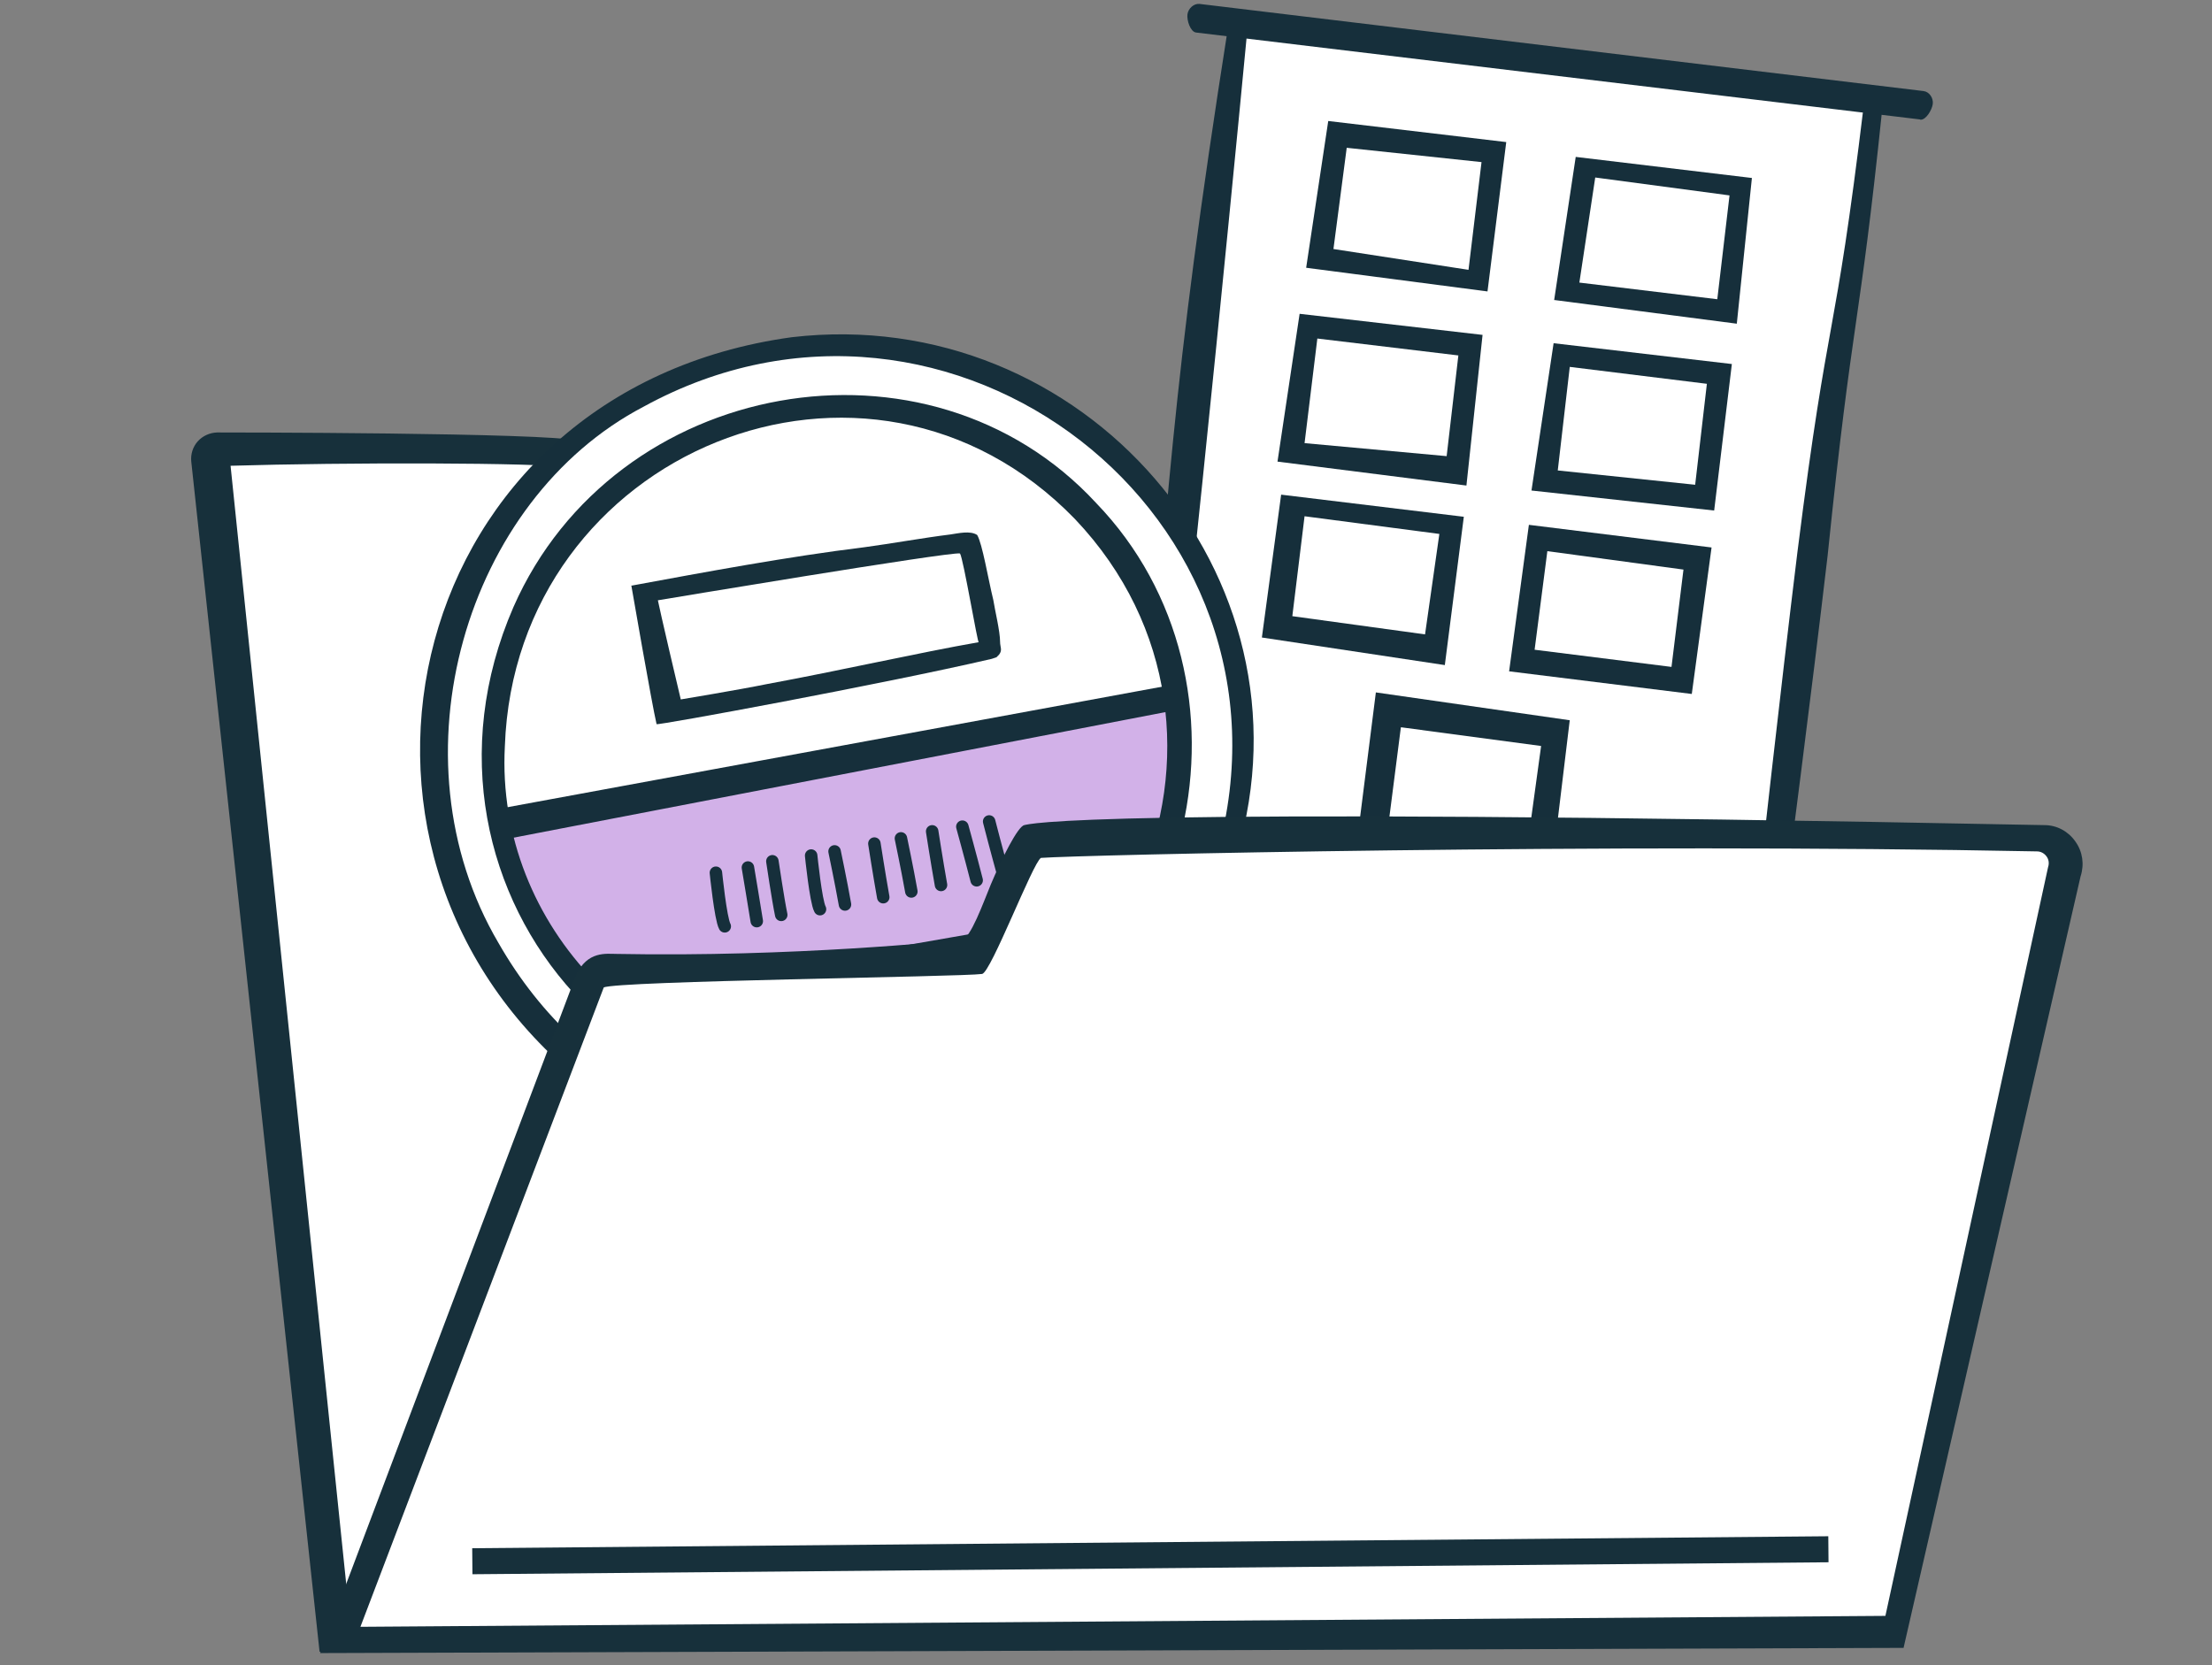 <?xml version="1.0" encoding="UTF-8"?>
<svg xmlns="http://www.w3.org/2000/svg" id="Layer_1" viewBox="0 0 85 64">
  <rect x="0" y="0" width="85" height="64" fill="#808080" stroke="none"/>
  <defs>
    <style>.cls-1{fill:#fff;}.cls-2{fill:#d2b1e8;}.cls-3{fill:#17303b;}.cls-4{fill:#162f3b;}.cls-5{stroke:#162f3b;stroke-linecap:round;stroke-width:.48px;}.cls-5,.cls-6{fill:none;stroke-miterlimit:10;}.cls-6{stroke:#17303b;}</style>
  </defs>
  <path class="cls-1" d="m12.75,62.97l58.85.23-6.72-40.99c-.08-.47-.48-.82-.96-.82-5.21-.03-39.55-.09-39.71-.41-.59-1.18-1.63-3.39-2.13-3.54-.89-.26-10.57-.31-13.72-.3-.29,0-.51.25-.48.54l4.88,45.29Z"></path>
  <path class="cls-3" d="m72.19,63.04l-59.91.44L7.35,17.74c-.03-.28.06-.57.25-.78.19-.21.46-.33.74-.34.18,0,12.76,0,13.87.32.52.15.71.04,1.89,2.62.16.36.32.69.44.96,1.7.16,39.68.04,39.68.04.73,0,1.16.46,1.28,1.18l6.68,41.31Zm-58.76-.94l57.98.61-7.14-40.45c-.04-.22-.23-.39-.45-.39h-1.67c-3.94-.03-38.1-.2-38.3-.6-.15-.3-.35-.74-.57-1.22-.43-.94-1-1.74-1.33-2.08-1.25-.2-8.77-.2-13.09-.07l4.57,44.19Z"></path>
  <path class="cls-1" d="m47.62,1.02l-4.07,34.31c-.03.26.16.5.42.54l23.12,2.78c.26.03.5-.16.54-.42l4.34-34.27"></path>
  <path class="cls-4" d="m47.2.98c-2.27,14.43-2.2,17.46-3.58,32,0,0-.19,1.83-.19,1.83l-.05.46c-.09.4.3.8.68.78,5.83.72,12.86,1.7,18.72,2.52,0,0,3.65.49,3.65.49l.46.06.11.02c.52.11,1.1-.38,1.11-.88.72-5.63,1.46-11.28,2.12-16.91.98-9.51,1.2-8.48,2.1-17.18.02-.19-.72-.03-.7-.22-1.17,9.68-1.33,7.51-2.56,17.26-.69,5.63-1.31,11.29-1.95,16.93,0,.06,0,0,0,.02h0s.02,0-.02,0c-.25-.04-3.88-.4-4.24-.45-5.9-.61-12.29-1.68-18.13-2.38-.55,0-.36-.52-.33-.87,0,0,.23-1.83.23-1.83,1.21-9.45,3.31-31.57,3.31-31.57l-.4-.04-.36-.04Z"></path>
  <path class="cls-4" d="m59.72,11.54l.83-5.51,6.77.81-.58,5.6-7.01-.91Zm1.58-4.72l-.61,4.04,5.3.64.47-3.99-5.17-.69Z"></path>
  <path class="cls-4" d="m58.85,18.85l.85-5.66,6.85.8-.68,5.63-7.03-.77Zm1.47-4.74l-.46,3.97,5.28.55.45-3.88-5.27-.65Z"></path>
  <path class="cls-4" d="m57.99,25.8l.76-5.63,7.02.87-.76,5.63-7.02-.87Zm1.47-4.62l-.49,3.79,5.26.66.46-3.74-5.24-.71Z"></path>
  <path class="cls-4" d="m50.19,10.3l.85-5.65,6.84.81-.72,5.74-6.97-.91Zm1.56-4.62l-.51,3.89,5.19.8.5-4.14-5.18-.55Z"></path>
  <path class="cls-4" d="m48.49,24.5l.74-5.49,7.02.85-.73,5.7-7.03-1.06Zm1.64-4.66l-.47,3.84,5.1.7.55-3.86-5.18-.68Z"></path>
  <polygon class="cls-1" points="52.62 36.9 58.67 37.65 59.82 28.06 53.92 27.44 52.62 36.9"></polygon>
  <path class="cls-4" d="m51.57,36.89l1.3-10.28,7.45,1.07-1.23,10.2-7.52-.99Zm2.26-8.93l-1.08,8.43,5.32.66,1.15-8.38-5.38-.72Z"></path>
  <path class="cls-4" d="m73.79,4.6c.22.02.45-.38.48-.6.03-.23-.13-.47-.35-.5L46.09.15h0c-.22-.02-.43.18-.46.4-.03.23.11.67.33.7l27.82,3.34h0Z"></path>
  <path class="cls-4" d="m67.89,36c.18.02.34-.1.37-.28.03-.19-.07-.54-.26-.57l-5.61-1.04c-.35-.07-.52.16-.55.34s-.02.54.32.6l5.7.95s.01,0,.02,0Z"></path>
  <path class="cls-4" d="m50.72,33.25c.33.07.57-.09.59-.27.02-.19.07-.53-.37-.6l-6.63-.96s-.02.04-.02.04c-.19-.02-.35.22-.37.41-.02.19.11.36.3.38l5.06.81s1.45.19,1.45.19Z"></path>
  <path class="cls-4" d="m49.09,17.74l.85-5.68,7.03.81-.62,5.79-7.26-.92Zm1.53-4.72l-.49,4.01,5.46.5.45-3.87-5.42-.65Z"></path>
  <circle class="cls-1" cx="32.1" cy="28.9" r="15.49"></circle>
  <path class="cls-4" d="m46.77,32.81c3.61-12.95-10.25-23.65-22.04-17.18-6.85,3.58-9.76,13.49-5.58,20.6,6.62,11.61,23.85,9.44,27.62-3.43h0Zm.75.02c-2.65,11.22-16.7,15.74-25.39,8.55-10.67-8.85-6.58-26.37,8.29-28.42,11.19-1.31,20.3,9.16,17.11,19.86h0Z"></path>
  <path class="cls-3" d="m25.28,23.07c.03.19.86,3.75.88,3.81,0,0,2.23-.37,3.31-.59,2.82-.52,5.9-1.22,8.14-1.61-.04.08-.59-3.21-.72-3.41-.37-.08-11.61,1.8-11.61,1.8Zm-1.03-.56c2.82-.52,6.03-1.12,8.97-1.48,1.04-.14,2.25-.36,3.3-.49.29-.04.76-.16,1.03.02.2.34.42,1.68.62,2.5.06.39.26,1.2.26,1.61,0,.2.1.31-.04.49l-.1.1-.06.02-.12.04c-4.17.97-12.86,2.57-12.88,2.51-.18-.76-.97-5.33-.97-5.33Z"></path>
  <path class="cls-2" d="m44.9,32.49c-.27.84-.56,1.61-.92,2.34l-20.76,3.8c-2.12-1.88-3.52-4.48-4.08-7.22l26.07-4.8c.3,1.94.21,3.94-.3,5.88Z"></path>
  <path class="cls-4" d="m24.02,39.47l-1.02-.6c-2.1-1.87-3.59-4.49-4.18-7.39l-.07-.32,26.72-4.92.05.33c.31,2.03.21,4.05-.31,6.01v.02c-.32.98-.61,1.72-.95,2.39l-.84.92-19.4,3.57Zm-4.48-7.24c.6,2.58,1.59,4.46,3.45,6.16l20.58-3.59c.29-.6.74-1.52,1.02-2.39.47-1.76.73-3.27.49-5.1l-25.54,4.92Z"></path>
  <path class="cls-5" d="m27.85,35.6c-.16-.29-.34-2.06-.34-2.06"></path>
  <path class="cls-5" d="m31.51,34.94c-.16-.29-.34-2.06-.34-2.06"></path>
  <path class="cls-5" d="m32.47,34.76c-.16-.9-.4-2.04-.4-2.04"></path>
  <path class="cls-5" d="m33.94,34.48c-.16-.9-.34-2.06-.34-2.06"></path>
  <path class="cls-5" d="m35.02,34.26c-.16-.9-.4-2.04-.4-2.04"></path>
  <path class="cls-5" d="m36.16,34.01c-.16-.9-.34-2.06-.34-2.06"></path>
  <path class="cls-5" d="m37.53,33.83c-.24-.94-.55-2.06-.55-2.06"></path>
  <path class="cls-5" d="m38.01,31.57c.24.94.55,2.06.55,2.06"></path>
  <path class="cls-5" d="m29.08,35.4c-.06-.39-.34-2.06-.34-2.06"></path>
  <path class="cls-5" d="m30.02,35.16c-.12-.57-.34-2.06-.34-2.06"></path>
  <path class="cls-4" d="m41.31,19.95c-7.93-8.19-21.51-2.61-21.91,8.73-.37,6.92,5.4,12.84,12.46,12.82,11.3.28,17.26-13.32,9.45-21.55h0Zm.81-.62c6.61,6.85,3.96,19.04-5.17,22.25-11.94,4.28-22.01-7.23-17.22-18.25,3.88-8.82,15.94-10.98,22.39-4h0Z"></path>
  <path class="cls-1" d="m13.1,63.01l59.67-.21,6.68-29.28c.21-.63-.56-1.3-1.22-1.32-6.78-.14-37.92.35-38.4.53-1.11.43-1.55,3.94-2.78,4.06-.61.06-11.96.53-14.05.49-.2,0-.37.11-.45.29l-9.46,25.44Z"></path>
  <path class="cls-3" d="m73.15,63.33l-60.85.2,9.83-26.04c.44-.96,1.17-.83,1.57-.83,6.78.13,12.79-.5,13.25-.54.34-.03.85-1.47,1.12-2.12.43-1.02,1.04-2.24,1.29-2.29.17-.03,1.9-.74,39.2,0,.48,0,.92.24,1.19.63.28.39.35.88.2,1.34l-6.8,29.64Zm-59.28-.81l58.58-.42,6.25-28.77c.05-.15.03-.3-.06-.42-.09-.12-.22-.19-.37-.19-16.54-.33-36.86.14-38.27.25-.31.18-1.92,4.4-2.26,4.46-.71.11-14.07.27-14.54.52l-9.35,24.57Z"></path>
  <line class="cls-6" x1="18.15" y1="60" x2="70.26" y2="59.54"></line>
</svg>
